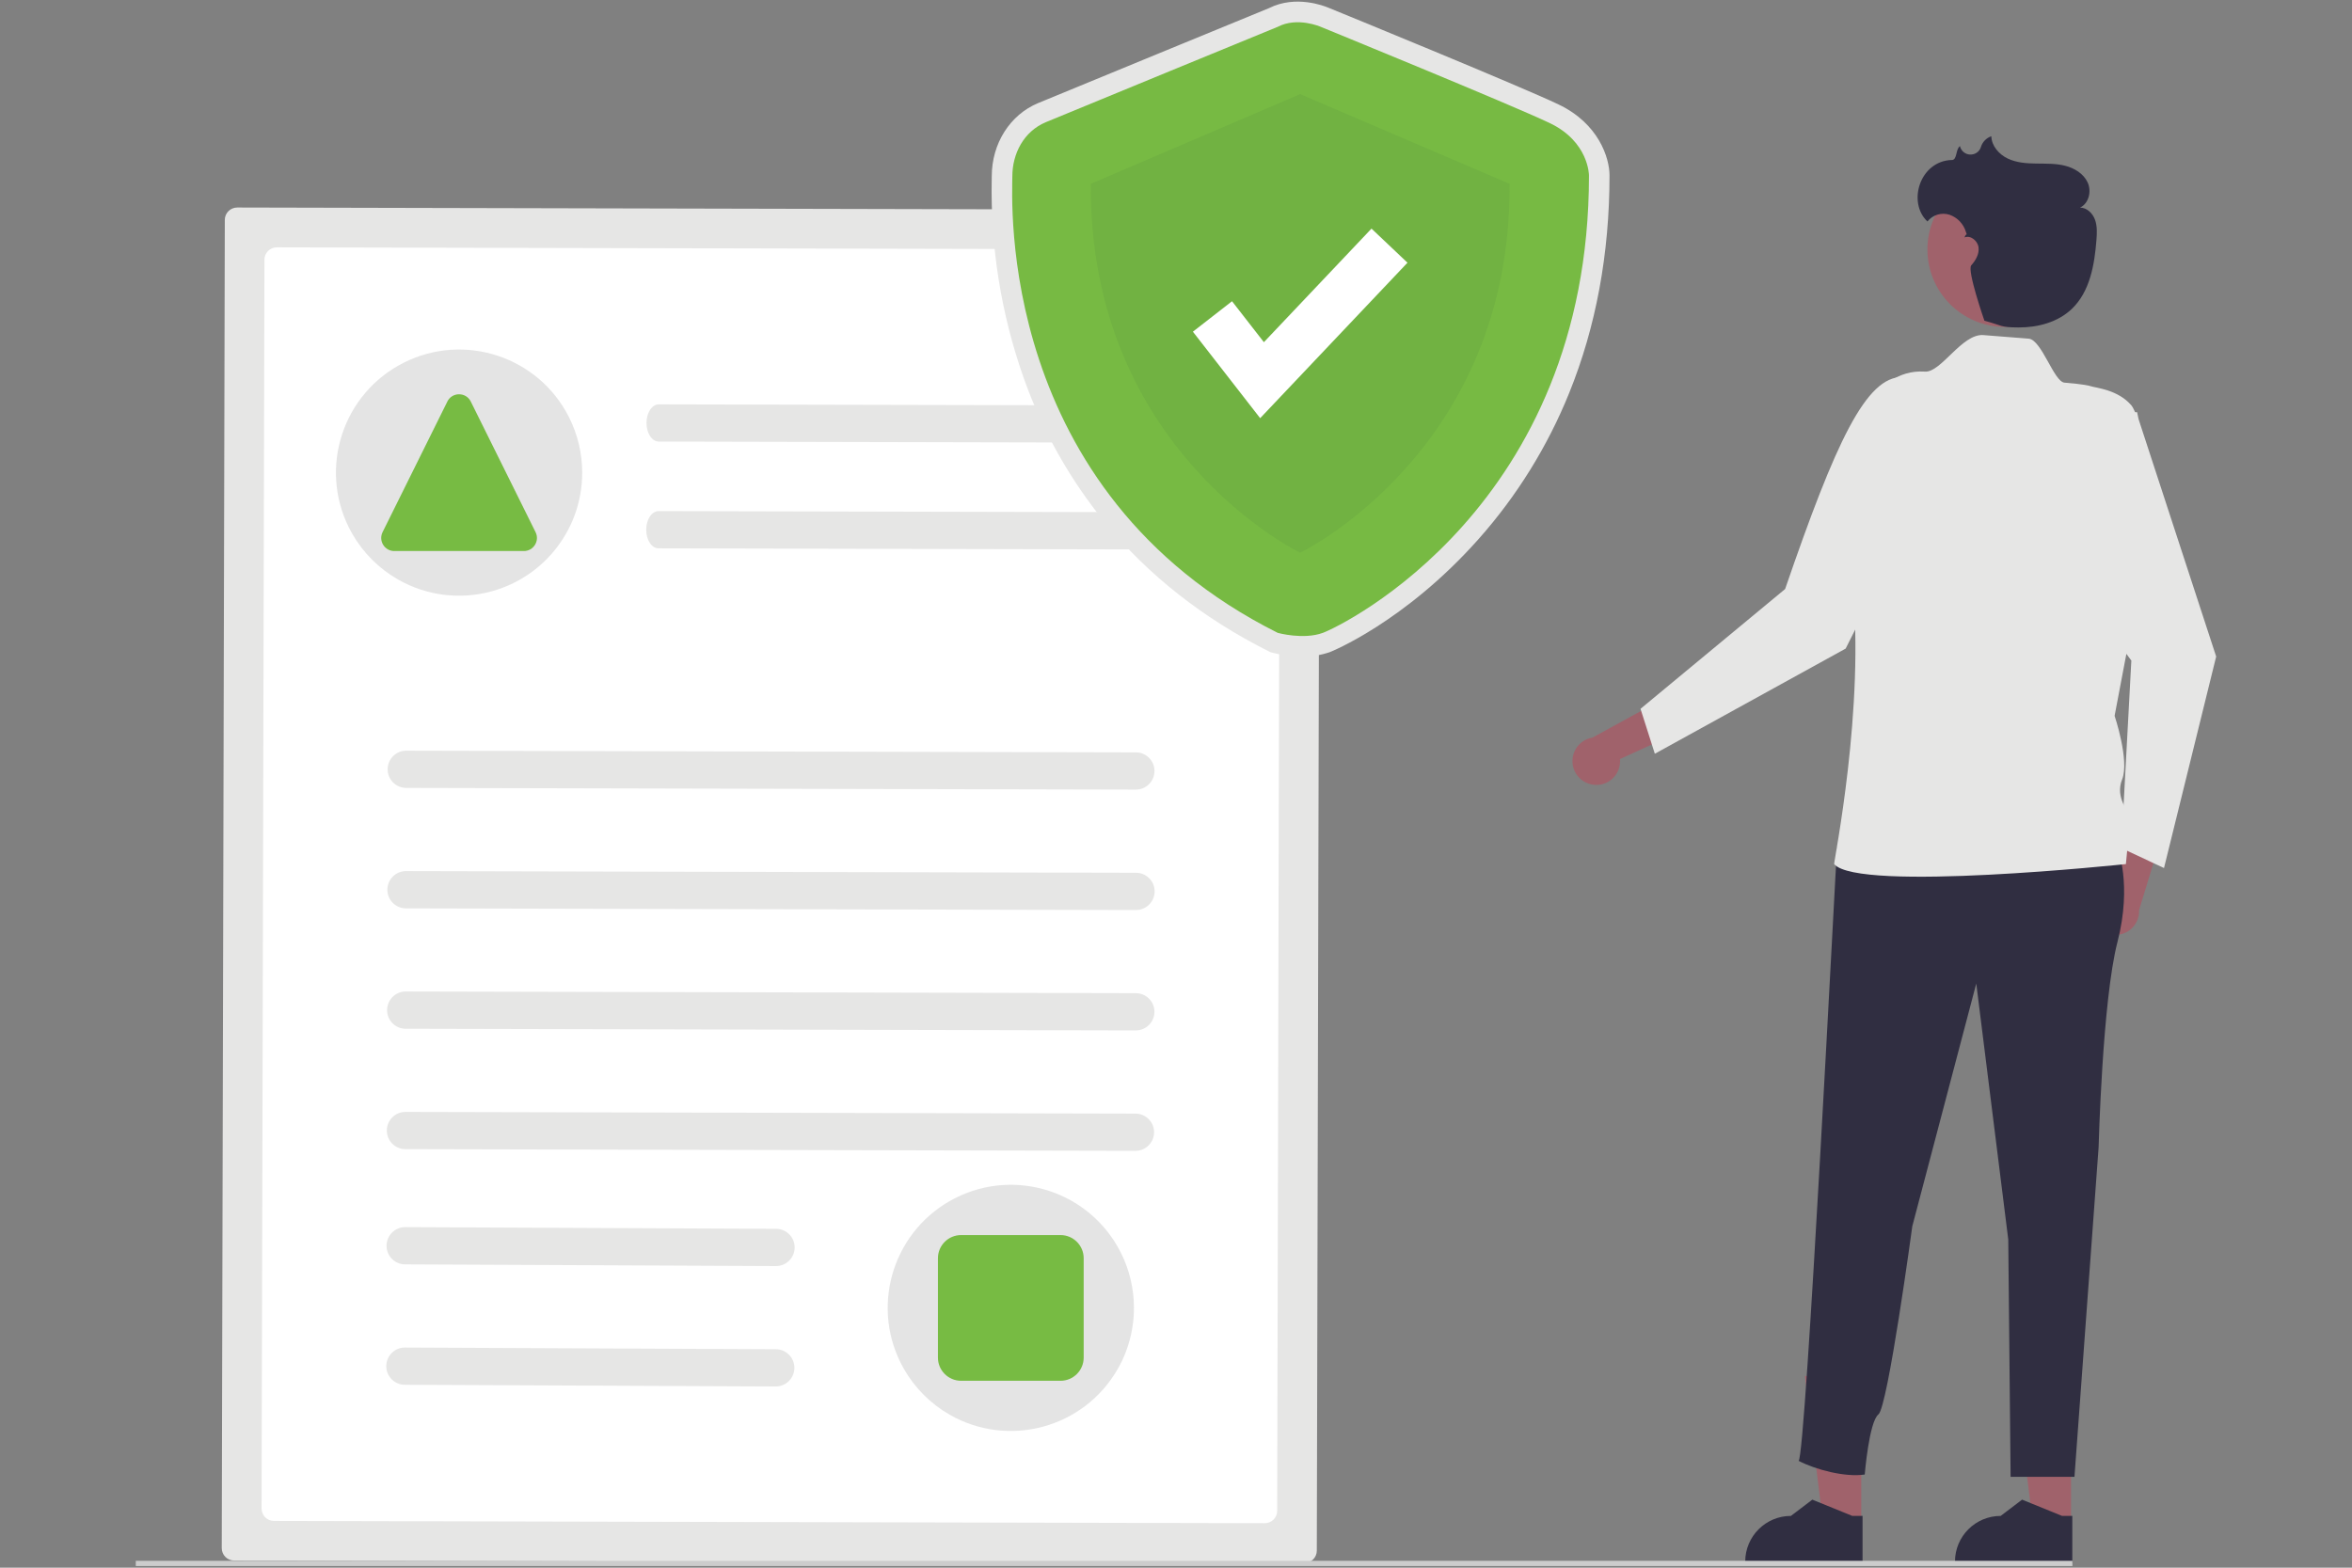 <svg width="600" height="400" viewBox="0 0 600 400" fill="none" xmlns="http://www.w3.org/2000/svg">
<rect x="0" y="0" width="600" height="400" fill="#808080" stroke="none"/>
<path d="M533.79 234.16C532.84 230.96 534.67 227.6 537.87 226.65C538.21 226.55 538.56 226.48 538.91 226.44L543.65 205.5L551.38 213.55L545.69 232.2C545.84 235.55 543.25 238.39 539.9 238.54C537.1 238.67 534.57 236.86 533.79 234.16Z" fill="#A0626B"/>
<path d="M545.18 105.17L545.561 106.97L565.35 167.52L552.04 221.48L541.141 216.38L543.711 168.54C524.151 142.43 518.4 132.97 520.1 105.8L545.17 105.17H545.18Z" fill="#E6E6E5"/>
<path d="M528.32 388.66H518.58L513.95 351.1H528.32V388.66Z" fill="#A0626B"/>
<path d="M528.66 398.821H498.72V398.441C498.72 392.001 503.94 386.791 510.37 386.791L515.84 382.641L526.04 386.791H528.65V398.821H528.66Z" fill="#302E41"/>
<path d="M474.81 388.66H465.07L460.44 351.1H474.81V388.66Z" fill="#A0626B"/>
<path d="M475.15 398.821H445.21V398.441C445.21 392.001 450.43 386.791 456.86 386.791L462.33 382.641L472.53 386.791H475.14V398.821H475.15Z" fill="#302E41"/>
<path d="M540.16 216.38C540.16 216.38 544 225.5 540.16 240.39C536.32 255.27 535.36 292.72 535.36 292.72L529.2 376.81H512.91L512.31 316.24L504.15 250.95L487.83 312.88C487.83 312.88 481.59 358.97 479.19 360.89C476.79 362.81 475.7 376.23 475.7 376.23C470.77 376.97 463.26 375.04 458.83 372.74C460.65 371.95 468.39 218.65 468.63 216.38C469.57 207.5 540.17 216.38 540.17 216.38H540.16Z" fill="#302E41"/>
<path d="M406.74 200.26C410.07 200.54 412.98 198.06 413.26 194.74C413.29 194.39 413.29 194.03 413.26 193.67L432.79 184.76L423.34 178.83L406.24 188.2C402.93 188.73 400.68 191.85 401.21 195.16C401.66 197.93 403.94 200.03 406.74 200.25V200.26Z" fill="#A0626B"/>
<path d="M482.79 125.969L489.42 128.529L470.83 165.489L422.15 192.319L418.5 180.859L455.39 150.289C468.29 112.749 476.05 95.979 485.36 96.209L482.78 125.969H482.79Z" fill="#E6E6E5"/>
<path d="M476.86 104.76C478.6 98.56 484.44 94.41 490.87 94.81C490.92 94.81 490.97 94.81 491.02 94.82C495.17 95.14 500.48 85.07 505.97 85.5C509.84 85.8 513.8 86.11 517.52 86.41C520.83 86.68 523.95 97.4 526.64 97.63C531.71 98.06 532.91 98.4 533.27 98.52C534.71 99 540.25 99.38 543.74 103.45C545.3 105.27 551.51 122.52 547.67 140.77C543.83 159.02 539.44 182.65 539.44 182.65C539.44 182.65 543.28 194.06 541.36 198.87C539.44 203.68 543.28 207.03 543.28 208.95C543.28 210.87 542.32 220.47 542.32 220.47C542.32 220.47 473.93 227.73 467.9 220.47C467.7 220.23 475.89 180.44 472.5 148.45C470.64 130.89 474.11 114.44 476.86 104.77V104.76Z" fill="#E6E6E5"/>
<path d="M511.45 83.411C522.364 83.411 531.21 74.564 531.21 63.651C531.21 52.737 522.364 43.891 511.45 43.891C500.537 43.891 491.69 52.737 491.69 63.651C491.69 74.564 500.537 83.411 511.45 83.411Z" fill="#A0626B"/>
<path d="M497.911 40.84C499.331 40.8 498.841 38.13 499.981 37.28C499.981 37.31 499.991 37.33 500.001 37.36C500.391 38.85 501.901 39.74 503.391 39.35C504.291 39.12 505.011 38.46 505.311 37.58C505.691 36.26 506.691 35.21 507.991 34.76C508.061 37.23 509.931 39.38 512.171 40.45C514.411 41.52 516.951 41.7 519.421 41.73C521.891 41.77 524.411 41.68 526.811 42.29C529.211 42.9 531.541 44.32 532.571 46.57C533.601 48.82 532.861 51.92 530.621 52.97C532.361 52.97 533.831 54.41 534.431 56.04C535.031 57.67 534.941 59.46 534.811 61.19C534.321 67.58 533.131 74.46 528.481 78.86C524.931 82.22 519.861 83.57 514.981 83.55C510.101 83.53 510.961 83.08 506.231 81.84C506.231 81.84 501.741 68.97 502.871 67.7C504.001 66.43 504.941 64.81 504.731 63.13C504.521 61.45 502.711 59.94 501.141 60.58C501.401 59.9 501.601 59.78 501.731 59.81C501.651 59.62 501.581 59.42 501.521 59.22C500.921 57.16 499.371 55.51 497.351 54.8C495.291 54.13 493.031 54.81 491.691 56.51C486.521 51.66 489.731 41.06 497.911 40.82V40.84Z" fill="#302E41"/>
<path d="M60.52 52.949C58.77 52.949 57.35 54.359 57.35 56.109L56.57 395.009C56.57 396.759 57.98 398.179 59.73 398.179L332.75 398.809C334.5 398.809 335.92 397.399 335.92 395.649L336.7 56.749C336.7 54.999 335.29 53.579 333.54 53.579L60.52 52.949Z" fill="#E6E6E5"/>
<path d="M70.63 63.109C68.88 63.109 67.46 64.519 67.46 66.269L66.731 384.899C66.731 386.649 68.141 388.069 69.891 388.069L322.64 388.649C324.39 388.649 325.81 387.239 325.81 385.489L326.54 66.859C326.54 65.109 325.13 63.689 323.38 63.689L70.63 63.109Z" fill="white"/>
<path d="M289.8 201.469L103.57 201.039C100.95 200.999 98.85 198.849 98.89 196.219C98.93 193.639 101.02 191.559 103.6 191.539L289.83 191.969C292.45 192.009 294.55 194.159 294.51 196.789C294.47 199.369 292.38 201.449 289.8 201.469Z" fill="#E6E6E5"/>
<path d="M291.61 112.95L168.06 112.67C166.32 112.67 164.91 110.54 164.92 107.91C164.93 105.28 166.34 103.16 168.08 103.17L291.63 103.45C293.37 103.45 294.78 105.58 294.77 108.21C294.76 110.84 293.35 112.96 291.61 112.95Z" fill="#E6E6E5"/>
<path d="M291.54 140.19L167.99 139.91C166.25 139.91 164.84 137.78 164.85 135.15C164.86 132.52 166.27 130.4 168.01 130.41L291.56 130.69C293.3 130.69 294.71 132.82 294.7 135.45C294.69 138.08 293.28 140.2 291.54 140.19Z" fill="#E6E6E5"/>
<path d="M289.73 232.2L103.5 231.77C100.88 231.73 98.78 229.58 98.82 226.95C98.86 224.37 100.95 222.29 103.53 222.26L289.76 222.69C292.38 222.67 294.53 224.77 294.55 227.4C294.57 230.02 292.47 232.17 289.84 232.19C289.84 232.19 289.77 232.19 289.73 232.19V232.2Z" fill="#E6E6E5"/>
<path d="M289.66 262.92L103.43 262.49C100.81 262.45 98.71 260.3 98.75 257.67C98.79 255.09 100.88 253.01 103.46 252.98L289.69 253.41C292.31 253.38 294.47 255.48 294.5 258.1C294.53 260.72 292.43 262.88 289.81 262.91C289.81 262.91 289.79 262.91 289.78 262.91C289.74 262.91 289.71 262.91 289.67 262.91L289.66 262.92Z" fill="#E6E6E5"/>
<path d="M289.59 293.641L103.36 293.211C100.74 293.171 98.64 291.021 98.68 288.391C98.72 285.811 100.81 283.731 103.39 283.711L289.62 284.141C292.24 284.121 294.39 286.231 294.41 288.851C294.43 291.471 292.33 293.611 289.71 293.641C289.67 293.641 289.64 293.641 289.6 293.641H289.59Z" fill="#E6E6E5"/>
<path d="M197.9 323.039L103.29 322.609C100.67 322.569 98.57 320.419 98.61 317.789C98.65 315.209 100.74 313.129 103.32 313.109L197.93 313.539C200.55 313.519 202.7 315.629 202.72 318.249C202.74 320.869 200.64 323.009 198.02 323.039C197.98 323.039 197.95 323.039 197.91 323.039H197.9Z" fill="#E6E6E5"/>
<path d="M197.83 353.76L103.22 353.33C100.6 353.29 98.5 351.14 98.54 348.51C98.58 345.93 100.67 343.85 103.25 343.83L197.86 344.26C200.48 344.24 202.63 346.35 202.65 348.97C202.67 351.59 200.57 353.73 197.95 353.76C197.91 353.76 197.88 353.76 197.84 353.76H197.83Z" fill="#E6E6E5"/>
<path d="M289.27 333.72C289.27 337.46 288.61 341.18 287.3 344.68C286.71 346.29 285.98 347.84 285.12 349.32C276.49 364.37 257.3 369.58 242.25 360.96C237.41 358.18 233.39 354.17 230.61 349.32C230.33 348.84 230.07 348.35 229.82 347.85C222.01 332.36 228.24 313.48 243.73 305.67C259.22 297.86 278.1 304.09 285.91 319.58C288.12 323.96 289.27 328.81 289.27 333.72Z" fill="#E4E4E4"/>
<path d="M148.52 120.601C148.52 124.341 147.86 128.061 146.55 131.561C145.96 133.171 145.23 134.721 144.37 136.201C135.74 151.251 116.55 156.461 101.5 147.841C96.66 145.061 92.64 141.051 89.86 136.201C89.58 135.721 89.32 135.231 89.07 134.731C81.26 119.241 87.49 100.361 102.98 92.551C118.47 84.741 137.35 90.971 145.16 106.461C147.37 110.841 148.52 115.691 148.52 120.601Z" fill="#E4E4E4"/>
<path d="M528.68 398.25H34.64V399.58H528.68V398.25Z" fill="#CCCCCC"/>
<path d="M114.12 102.46L97.6 135.77C96.5 137.99 98.11 140.6 100.59 140.6H133.63C136.11 140.6 137.73 137.99 136.62 135.77L120.1 102.46C118.87 99.98 115.34 99.98 114.11 102.46H114.12Z" fill="#77BB43"/>
<path d="M270.54 315.131H245.18C241.916 315.131 239.27 317.777 239.27 321.041V346.401C239.27 349.665 241.916 352.311 245.18 352.311H270.54C273.804 352.311 276.45 349.665 276.45 346.401V321.041C276.45 317.777 273.804 315.131 270.54 315.131Z" fill="#77BB43"/>
<path d="M332.23 167.521C329.64 167.521 327.06 167.181 324.56 166.531L324.07 166.391L323.61 166.161C307.04 157.851 293.07 146.881 282.07 133.551C272.97 122.451 265.87 109.851 261.1 96.311C255.39 80.101 252.65 63.001 252.99 45.811C252.99 45.451 253 45.171 253 44.981C253 36.631 257.64 29.301 264.81 26.311C270.3 24.021 320.16 3.541 323.76 2.061C330.54 -1.339 337.78 1.501 338.94 1.991C341.54 3.051 387.63 21.901 397.59 26.651C407.85 31.541 410.59 40.321 410.59 44.741C410.59 64.741 407.13 83.431 400.29 100.301C394.77 113.951 386.95 126.551 377.17 137.561C358.3 158.801 339.42 166.331 339.24 166.391C336.98 167.171 334.61 167.551 332.22 167.511L332.23 167.521ZM327.79 156.521C329.43 156.891 333.19 157.441 335.65 156.541C338.77 155.401 354.57 147.211 369.34 130.591C389.74 107.631 400.09 78.771 400.11 44.811C400.07 44.121 399.58 39.211 393.09 36.121C383.32 31.471 335.42 11.881 334.93 11.681L334.8 11.621C333.8 11.201 330.6 10.311 328.4 11.471L327.96 11.681C327.43 11.901 274.5 33.641 268.86 35.991C264.91 37.641 263.5 41.711 263.5 44.981C263.5 45.221 263.5 45.571 263.49 46.011C263.04 69.251 268.42 126.421 327.8 156.511L327.79 156.521Z" fill="#E6E6E5"/>
<path d="M325.96 6.84C325.96 6.84 272.55 28.77 266.83 31.16C261.11 33.54 258.25 39.27 258.25 44.99C258.25 50.71 253.96 125.38 325.96 161.48C325.96 161.48 332.49 163.29 337.45 161.48C342.41 159.67 405.35 129.15 405.35 44.75C405.35 44.75 405.35 36.17 395.34 31.4C385.33 26.63 336.91 6.84 336.91 6.84C336.91 6.84 330.96 4.22 325.96 6.84Z" fill="#77BA43"/>
<path opacity="0.3" d="M331.68 24.012V141.022C331.68 141.022 277.8 115.082 278.27 46.902L331.68 24.012Z" fill="#639D42"/>
<path opacity="0.3" d="M331.68 24.012V141.022C331.68 141.022 385.56 115.082 385.09 46.902L331.68 24.012Z" fill="#639D42"/>
<path d="M321.471 106.7L304.311 84.63L314.291 76.86L322.421 87.31L349.871 58.33L359.051 67.03L321.471 106.7Z" fill="white"/>
</svg>
